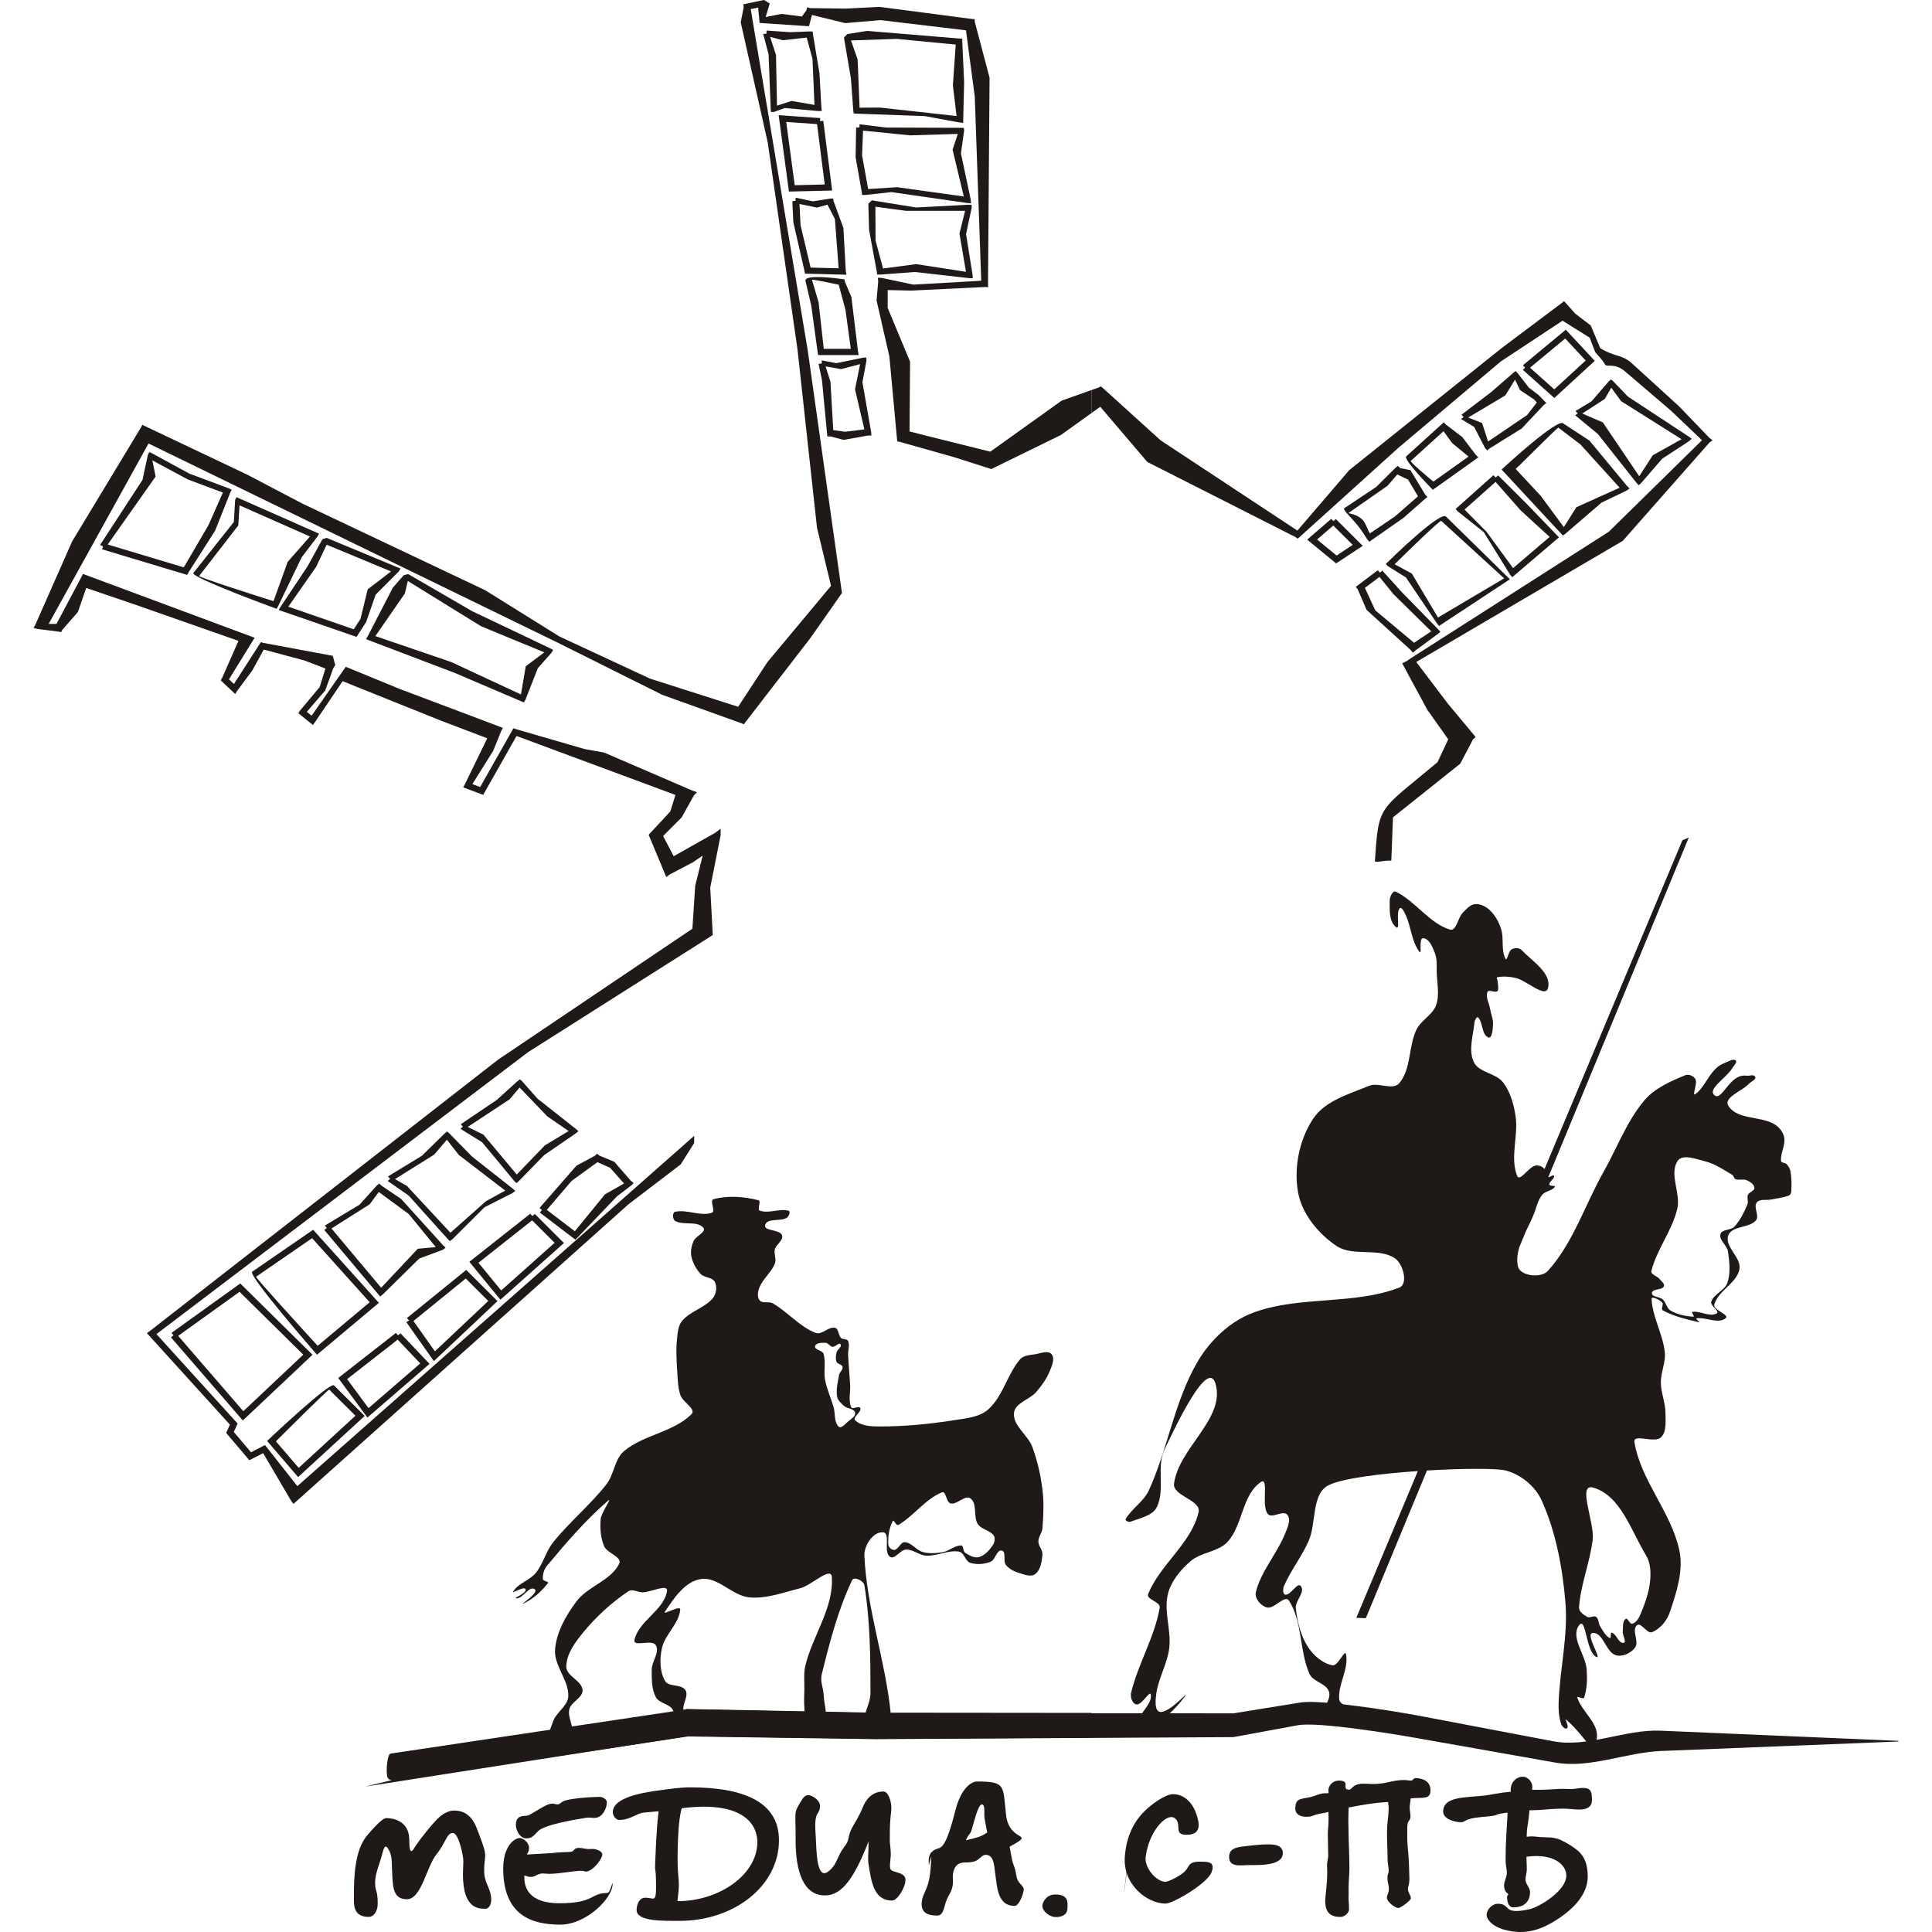 <?xml version="1.0" encoding="UTF-8"?>
<!DOCTYPE svg PUBLIC "-//W3C//DTD SVG 1.1//EN" "http://www.w3.org/Graphics/SVG/1.1/DTD/svg11.dtd">
<!-- Creator: CorelDRAW -->
<svg xmlns="http://www.w3.org/2000/svg" xml:space="preserve" width="600px" height="600px" style="shape-rendering:geometricPrecision; text-rendering:geometricPrecision; image-rendering:optimizeQuality; fill-rule:evenodd; clip-rule:evenodd"
viewBox="0 0 411.25 426.065"
 xmlns:xlink="http://www.w3.org/1999/xlink">
 <defs>
  <style type="text/css">
   <![CDATA[
    .fil0 {fill:#1F1A17}
    .fil1 {fill:#1F1A17;fill-rule:nonzero}
   ]]>
  </style>
 </defs>
 <g id="Слой_x0020_1">
  <path class="fil0" d="M78.729 386.721l65.351 -9.774 41.694 0.824 78.823 0.075 14.821 -2.395c4.416,-0.749 21.27,2.021 25.686,2.844l29.943 5.689c7.635,1.497 15.87,-2.619 23.654,-2.32l52.548 2.246 0 0.15 -52.548 2.096c-7.635,0.374 -15.645,3.892 -23.13,2.545l-30.467 -5.39c-4.64,-0.823 -21.719,-3.668 -26.285,-2.844l-14.223 2.62 -78.973 0.449 -41.32 -0.599 -64.228 9.698c-0.824,0.074 -1.647,0.074 -2.022,-0.674 -0.374,-0.749 -0.15,-5.09 0.674,-5.24z"/>
  <path class="fil1" d="M251.317 395.673c-1.793,0 -4.897,2.3 -6.383,3.805 -1.967,1.965 -3.891,4.976 -4.284,9.951 -0.482,6.23 4.984,10.368 8.962,10.368 1.706,0 9.138,-4.39 10.143,-6.856 1.005,-2.467 -0.918,-2.383 -2.623,-2.383 -2.58,0 -2.23,1.129 -3.236,2.132 -0.961,0.962 -3.541,2.3 -4.328,2.3 -1.924,0 -4.634,-3.094 -4.328,-5.436 0.742,-6.104 5.202,-10.536 6.819,-8.194 0.962,1.421 -0.524,3.261 2.187,3.261 0.83,0 3.235,-0.042 2.579,-3.136 -0.831,-3.93 -3.104,-5.812 -5.508,-5.812zm17.487 11.286c-2.754,0.377 -5.158,0.209 -5.158,2.592 0,2.342 2.667,1.756 4.328,1.756 2.536,0 7.52,0.167 7.52,-2.633 0,-1.965 -2.273,-1.924 -3.367,-1.924 -1.18,0 -2.23,0.083 -3.323,0.209zm19.014 -14.287c-1.268,0 -2.273,1.087 -2.273,2.132 0,0.209 0.045,0.418 0.045,0.544 0,0.166 -0.438,0.125 -0.744,0.125 -1.005,0 -1.661,0.335 -2.404,0.586 -2.491,0.878 -4.197,0.042 -4.197,2.801 0,0.712 0.393,1.798 2.58,1.798 1.355,0 1.224,-0.46 3.497,-0.794 0.481,-0.083 0.743,-0.126 1.224,-0.292 0.131,2.968 -0.131,3.511 -0.131,4.808 0,1.63 0.087,3.22 0.087,4.85 0,0.668 -0.262,1.338 -0.262,2.006 0,0.502 0.044,1.004 0.044,1.505 0,3.094 -0.438,5.101 -0.438,6.572 0,3.177 2.055,3.428 3.367,3.428 0.919,0 1.88,-0.878 1.88,-1.673 0,-0.668 -0.044,-1.338 -0.087,-2.006 -0.044,-0.335 0,-0.678 0,-1.011 0,-0.668 0,-1.296 0,-1.965 0,-1.338 0.174,-2.676 0.174,-4.014 0,-2.885 -0.174,-5.644 -0.218,-9.24 -0.044,-1.756 0,-3.01 0.044,-4.223 3.804,-0.711 5.596,-1.046 8.7,-1.212 0.044,0.752 0.131,0.836 0.131,1.212 0,1.129 -0.131,2.3 -0.263,3.428 -0.218,2.174 -0.044,4.307 0,6.48 0,0.921 0,1.798 0.132,2.717 0.087,0.461 0.131,0.963 0.131,1.422 0,0.417 -0.263,0.795 -0.263,1.212 0,1.756 0.306,1.505 0.306,2.843 0,0.627 -0.437,1.255 -0.437,1.805 0,0.836 1.748,2.258 2.536,2.258 0.524,0 2.754,-1.672 2.754,-2.132 0,-0.593 -0.656,-1.345 -0.656,-2.055 0,-0.209 0.087,-0.461 0.131,-0.67 0.35,-1.254 0.132,-2.55 0.132,-3.846 0,-0.92 -0.087,-1.839 -0.132,-2.759 -0.087,-1.087 -0.218,-2.216 -0.262,-3.303 -0.044,-1.003 0,-2.007 0,-3.052 0,-1.714 0.7,-1.255 0.7,-2.382 0,-0.626 -0.175,-1.296 -0.175,-1.965 0,-0.585 0.132,-1.003 0.219,-2.007 2.579,-0.292 4.372,0.377 4.372,-1.798 0,-1.964 -1.661,-2.676 -3.367,-2.676 -0.349,0 -0.568,0.544 -0.874,0.544 -0.524,0 -1.093,-0.126 -1.661,-0.126 -1.224,0 -2.361,0.251 -3.497,0.502 -2.886,0.668 -4.547,0.208 -6.034,0.334 -1.793,0.209 -1.967,1.296 -2.449,1.296 -2.011,0 0.525,-2.007 -2.361,-2.007zm40.576 -0.848c-1.355,0 -2.841,1.213 -2.623,3.303 -2.667,0.251 -4.065,0.627 -5.684,0.836 -4.248,0.501 -9.232,0.125 -9.232,3.554 0,1.547 2.317,2.341 4.022,2.341 0.831,0 0.569,-0.794 4.249,-1.129 5.465,-0.46 1.706,-0.46 5.946,-1.003 -0.482,7.316 -0.438,9.072 -0.438,10.828 0,0.835 0.263,1.63 0.263,2.467 0,0.418 -0.131,0.836 -0.263,1.255 -0.131,0.501 -0.35,0.961 -0.35,1.504 0,1.547 0.919,1.715 0.919,1.965 0,0.167 -0.263,0.335 -0.263,0.586 0,1.003 0.306,2.299 1.356,2.299 2.667,0 3.716,-1.505 3.716,-3.386 0,-0.961 -1.006,-1.798 -1.006,-2.717 0,-0.502 0.131,-1.004 0.218,-1.505 0.175,-0.961 0,-1.839 0,-3.554 6.165,-0.836 8.789,1.882 8.789,4.14 0,3.47 -6.165,7.024 -8.133,7.442 -6.164,1.338 -3.934,-1.213 -6.995,-1.213 -1.224,0 -2.449,1.296 -2.449,2.425 0,1.011 1.269,2.767 4.635,3.478 2.754,0.585 5.989,0.669 10.579,-2.216 5.99,-3.77 7.083,-7.365 7.083,-9.706 0,-4.39 -2.011,-5.687 -3.673,-6.774 -3.497,-2.258 -4.241,-1.714 -6.864,-1.923 -1.049,-0.083 -1.705,-0.251 -2.929,-0.042 0.044,-1.589 0.131,-2.049 0.349,-3.387 0.175,-1.254 0.219,-1.672 0.263,-2.467 3.279,-0.042 2.886,-0.209 6.121,-0.334 0.743,-0.042 1.487,-0.042 2.186,0 0.874,0.042 1.749,0.167 2.711,0.167 3.017,0 2.754,-1.84 2.754,-2.508 0,-1.715 -0.481,-2.258 -2.054,-2.258 -0.874,0 -1.617,0.25 -2.405,0.25 -0.655,0 -1.355,-0.042 -2.011,-0.042 -1.18,0 -2.317,0.126 -3.497,0.167 -1.093,0.042 -2.143,0.042 -3.235,0.042 0.393,-1.589 -0.875,-2.885 -2.055,-2.885z"/>
  <path class="fil1" d="M233.287 91.101l-6.724 4.825 -15.039 7.357 -0.244 0.145 -0.277 -0.051 -8.058 -2.57 -11.947 -3.371 -0.53 -0.095 -0.059 -0.504 -1.676 -18.185 -2.834 -12.411 0.371 -4.197 -0.094 -0.784 0.838 0.024 7.003 1.482 14.969 -0.852 -1.43 -40.651 -1.937 -14.576 -18.831 -2.248 -7.773 0.66 -0.065 -0.005 -0.071 -0.018 -7.222 -1.774 -0.511 1.929 -0.149 0.56 -0.609 -0.042 -9.657 -0.65 -0.617 -0.042 -0.055 -0.582 -0.271 -2.801 -1.634 0.342 12.569 75.251 7.51 53.247 0.042 0.27 -0.167 0.224 -6.756 9.649 -14.37 18.604 -0.352 0.471 -0.551 -0.242 -17.396 -6.238 -23.327 -11.638 -0.025 -0.013 -89.981 -43.793 -22.021 39.781 1.72 0.009 5.555 -10.463 0.3 -0.563 0.618 0.231 36.436 13.55 0.786 0.292 -0.424 0.69 -5.23 8.48 1.092 1.029 5.642 -8.766 0.299 -0.465 0.546 0.167 15.316 2.852 0.54 2.023 -0.445 0.73 -1.756 4.876 -4.068 4.722 1.058 0.855 7.2 -10.306 0.331 -0.472 0.553 0.215 11.489 4.717 21.885 8.256 0.729 0.283 -0.36 0.66 -1.789 4.406 -4.583 7.323 1.716 0.646 7.042 -12.432 0.298 -0.528 0.593 0.207 15.091 4.378 4.32 0.777 19.475 8.394 0.992 0.347 -0.696 0.748 -2.668 4.797 -4.106 4.115 2.342 4.453 9.167 -5.17 1.185 -0.897 0 1.43 -2.299 11.569 0.541 10.101 0 0.339 -0.287 0.206 -40.426 25.634 -81.952 62.178 17.601 19.4 0.294 0.325 -0.177 0.389 -0.666 1.465 3.803 4.481 2.528 -1.301 0.555 -0.285 0.378 0.479 6.754 8.573 86.288 -76.167 1.226 -1.081 0 1.581 -2.973 4.719 -11.511 8.787 -73.286 65.544 -0.597 0.526 -0.488 -0.617 -6.204 -10.569 -2.508 1.289 -0.535 0.276 -0.38 -0.449 -4.456 -5.252 -0.274 -0.32 0.17 -0.375 0.659 -1.449 -17.808 -19.628 -0.5 -0.552 0.611 -0.438 76.802 -59.849 42.888 -28.906 0.617 -9.472 1.642 -6.646 -2.152 1.48 -5.095 2.671 -0.773 0.583 -0.362 -0.867 -3.369 -8.072 -0.162 -0.387 0.292 -0.314 4.484 -4.824 1.135 -3.652 -35.041 -12.998 -7.049 12.445 -0.306 0.542 -0.606 -0.228 -3.062 -1.153 -0.739 -0.278 0.364 -0.669 4.935 -10.152 -10.408 -3.967 -21.487 -8.625 -6.078 9.017 -0.455 0.65 -0.626 -0.505 -2.143 -1.729 -0.458 -0.37 0.298 -0.493 4.396 -5.263 1.283 -4.096 -4.636 -1.775 -8.969 -2.408 -2.521 4.597 -3.303 4.451 -0.482 0.749 -0.655 -0.617 -2.143 -2.019 -0.396 -0.373 0.282 -0.456 3.643 -8.249 -22.248 -7.806 -11.34 -3.864 -1.81 5.278 -3.469 3.983 -0.261 0.493 -0.566 -0.133 -4.611 -0.576 -0.886 -0.209 0.411 -0.765 8.087 -18.326 15.161 -25.103 0.332 -0.616 0.651 0.316 22.497 10.681 12.181 6.393 40.278 19.085 16.369 10.201 0.001 -0.001 19.976 9.293 19.441 6.211 6.43 -9.821 14.051 -16.853 -3.098 -12.825 -4.297 -39.307 -6.564 -45.64 -5.959 -26.516 0.662 -3.324 -0.098 -0.629 0.662 -0.139 3.104 -0.651 0.805 -0.168 1.258 0.776 -0.893 2.996 3.471 -0.7 4.517 0.572 0.984 -1.347 0.178 -0.671 0.712 0.174 7.862 0.103 7.371 -0.382 20.343 2.662 0.643 0.039 0.039 0.609 3.257 12.29 -0.341 45.462 0.045 0.745 -0.791 -0.023 -16.163 0.785 -5.214 -0.115 -0.007 3.932 4.942 11.859 -0.122 15.379 3.522 0.907 14.296 3.563 15.727 -11.254 6.569 -2.337 0 5.077zm-58.636 -10.31l1.08 3.371 0.622 10.698 2.597 0.354 4.265 -0.515 -2.065 -8.84 1.122 -5.557 -4.202 1.105 -3.419 -0.615zm0.331 14.844l-1.115 -11.757 -0.75 -3.647 0.724 -0.075 -0.049 -0.684 3.229 0.617 5.884 -1.202 0.729 -0.048 0.045 0.691 -0.897 4.772 1.933 11.023 0.047 0.707 -0.756 0.018 -5.344 0.957 -2.939 -0.762 -0.666 0.016 -0.074 -0.625zm-4.758 -33.701c-0.275,-1.614 8.054,-0.396 8.077,-0.394l0.516 0.077 0.092 0.482 1.442 3.411 1.457 11.994 0.151 0.804 -0.869 0 -7.456 0 -0.619 0 -0.098 -0.579 -1.404 -10.249 -1.288 -5.545zm7.333 0.848c-1.535,-0.328 -5.928,-1.253 -5.896,-1.063l1.458 4.95 1.136 10.264 5.965 0 -1.179 -8.621 -1.484 -5.53zm8.084 -17.196l0.041 7.467 1.651 6.163 7.281 -0.968 11.004 1.693 -1.437 -8.439 1.249 -5.012 -13.026 0.005 -6.762 -0.909zm0.316 14.368l-1.709 -9.286 -0.156 -5.728 0.759 -0.762 9.768 1.58 11.562 -0.605 0.684 0.031 0.009 0.645 -1.236 5.811 1.443 9.008 0.009 0.723 -0.765 -0.031 -12.017 -1.357 -7.657 0.577 -0.623 -0.024 -0.071 -0.582zm-17.053 -14.971l0.235 4.697 2.218 9.332 6.179 0.158 -0.82 -10.865 -1.632 -3.163 -2.338 0.636 -3.842 -0.794zm1.113 14.808l-2.47 -10.767 -0.222 -4.638 0.718 -0.11 0.018 -0.684 3.81 0.811 3.852 -0.616 0.604 0.016 0.098 0.558 2.161 5.899 0.529 9.506 0.144 0.817 -0.878 -0.023 -7.662 -0.194 -0.604 -0.015 -0.098 -0.559zm2.758 -32.421l-6.798 -0.481 1.876 13.957 6.619 -0.161 -1.698 -13.316zm-7.578 -1.913l8.284 0.586 -0.055 0.684 0.724 -0.08 1.863 14.624 0.095 0.746 -0.802 0.019 -8.076 0.195 -0.656 0.016 -0.082 -0.613 -2.07 -15.405 -0.112 -0.832 0.886 0.061zm17.722 3.348l-0.213 5.458 1.337 7.427 6.425 -0.403 14.671 2.044 -2.475 -10.333 1.161 -3.464 -10.54 0.318 -10.365 -1.047zm-0.278 13.574l-1.363 -7.703 0.12 -6.53 0.727 -0.055 0.026 -0.684 5.818 0.719 16.547 0.061 0.64 0.023 0.057 0.603 -0.705 5.013 2.155 10.196 0.077 0.812 -0.861 -0.067 -16.713 -2.399 -5.86 0.644 -0.615 -0.048 -0.051 -0.584zm-2.382 -33.458l1.468 4.201 0.431 10.633 4.462 -0.036 16.928 1.867 -0.814 -6.769 0.623 -8.983 -13.031 -1.257 -10.067 0.343zm0.521 15.547l-0.542 -7.19 -1.529 -8.994 0.752 -0.766 4.371 -0.702 20.273 1.677 0.692 0.028 0.007 0.651 0.408 8.951 -0.201 8.209 0.009 0.755 -0.801 -0.069 -7.685 -1.415 -15.095 -0.534 -0.589 -0.051 -0.07 -0.55zm-18.356 -16.344l1.301 4.01 0.216 11.166 3.199 -1.038 5.064 0.872 -0.429 -10.145 -1.28 -4.7 -5.272 0.591 -2.799 -0.756zm0.133 15.934l-0.464 -12.036 -1.193 -4.537 0.724 -0.061 0.014 -0.685 5.209 0.359 4.317 -0.164 0.641 0.013 0.068 0.6 1.436 8.621 0.428 7.563 0.085 0.741 -0.796 0.016 -7.364 -0.67 -2.369 0.865 -0.675 0.013 -0.063 -0.637zm-80.026 104.07l-0.662 2.768 -6.498 9.384 16.704 5.71 15.401 7.159 1.062 -6.219 4.096 -3.063 -13.944 -5.755 -16.159 -9.985zm-8.823 12.152l5.503 -10.653 2.401 -2.763 0.989 -0.266 14.163 8.212 17.195 8.184 0.62 0.324 -0.33 0.591 -3.047 3.445 -2.749 6.991 -0.312 0.561 -0.617 -0.248 -14.522 -6.211 -18.943 -7.204 -0.743 -0.298 0.392 -0.665zm-9.077 -20.158l-2.331 4.914 -6.127 8.755 14.434 4.989 1.481 -2.297 1.589 -6.513 5.149 -3.949 -14.195 -5.898zm-10.154 13.688l5.991 -9.007 3.232 -5.901 0.925 -0.284 15.547 6.46 0.757 0.315 -0.429 0.667 -5.064 5.084 -2.104 6.045 -1.792 2.782 -0.312 0.485 -0.56 -0.194 -15.81 -5.465 -0.817 -0.281 0.437 -0.706zm-17.966 -6.787c-0.166,0.293 13.328,4.579 16.397,5.551l3.127 -8.67 4.921 -5.587 -15.547 -6.87 -0.257 4.414 -8.641 11.161zm16.49 7.023c-0.053,-0.018 -18.313,-6.721 -17.771,-7.672l8.929 -11.253 0.293 -4.894 0.326 -0.57 0.623 0.276 16.864 7.452 0.695 0.307 -0.359 0.635 -3.478 4.565 -5.217 10.838 -0.302 0.536 -0.604 -0.22zm-36.653 -13.965l16.774 5.041 5.425 -9.27 3.197 -7.221 -7.751 -2.904 -7.806 -4.2 0.724 3.563 -10.565 14.991zm16.931 6.525l-18.183 -5.465 0.22 -0.652 -0.653 -0.306 9.357 -14.358 1.184 -5.516 0.322 -0.608 0.647 0.295 8.197 4.462 8.667 3.241 0.66 0.302 -0.323 0.618 -3.334 8.393 -5.889 9.245 -0.277 0.528 -0.597 -0.179zm31.916 179.857c-0.166,-0.165 -9.57,9.215 -11.756,11.397l5.024 5.851 12.515 -11.496 -5.782 -5.754 -0.001 0.002zm-13.239 10.876c0.039,-0.037 13.428,-12.678 14.294,-11.821l-0.528 0.473 0.528 -0.47 6.276 6.246 0.492 0.491 -0.512 0.471 -13.599 12.491 -0.571 0.524 -0.504 -0.587 -5.926 -6.902 -0.411 -0.48 0.463 -0.436zm28.337 -21.906l-11.15 8.71 4.72 6.398 11.411 -9.86 -4.981 -5.249zm-12.595 8.056l12.205 -9.533 0.464 0.528 0.541 -0.456 5.928 6.246 0.479 0.504 -0.526 0.456 -12.555 10.848 -0.616 0.532 -0.476 -0.644 -5.578 -7.562 -0.383 -0.517 0.516 -0.402zm14.633 -12.81l12.553 -10.191 0.528 -0.429 0.479 0.478 5.927 5.917 0.484 0.484 -0.498 0.47 -12.902 12.163 -0.629 0.594 -0.494 -0.698 -5.579 -7.89 0.608 -0.379 -0.477 -0.518zm12.977 -8.725l-11.538 9.367 4.73 6.689 11.773 -11.1 -4.965 -4.956zm14.639 -12.827l-11.839 9.354 5.007 6.11 11.79 -10.514 -4.957 -4.949zm-13.311 8.724l12.9 -10.191 0.468 0.526 0.531 -0.47 5.927 5.917 0.498 0.498 -0.525 0.469 -12.902 11.506 -0.586 0.522 -0.492 -0.601 -5.927 -7.231 -0.428 -0.521 0.536 -0.424zm16.546 -11.033l6.179 4.715 6.643 -8.138 4.208 -2.394 -3.066 -3.46 -2.804 -1.245 -5.68 4.118 -5.481 6.403zm5.78 6.173l-7.324 -5.588 0.46 -0.532 -0.516 -0.483 8.133 -9.318 4.071 -2.187 0.476 -0.448 0.51 0.41 3.296 1.371 3.678 4.217 0.592 0.474 -0.54 0.525 -3.141 2.402 -8.713 9.103 -0.464 0.449 -0.517 -0.395zm-23.219 -24.466l3.445 1.692 7.367 8.803 6.199 -6.434 5.239 -3.152 -4.693 -3.231 -6.121 -6.365 -2.21 2.605 -9.227 6.081zm10.255 11.921l-7.074 -8.536 -4.782 -2.97 0.521 -0.478 -0.456 -0.534 7.93 -5.356 4.622 -4.177 0.494 -0.375 0.462 0.409 3.406 3.848 8.448 6.671 0.58 0.514 -0.594 0.497 -6.961 4.779 -5.592 5.741 -0.52 0.437 -0.485 -0.471zm-26.295 -0.417l2.628 1.505 9.599 10.326 7.823 -6.957 4.263 -2.339 -10.256 -7.873 -2.615 -3.352 -2.794 3.287 -8.648 5.402zm11.649 13.238l-8.635 -9.607 -4.614 -3.213 0.521 -0.478 -0.457 -0.535 7.463 -4.548 5.09 -4.984 0.489 -0.371 0.462 0.402 5.008 5.117 8.939 7.045 0.613 0.535 -0.648 0.498 -6.143 3.11 -7.108 7.081 -0.515 0.396 -0.465 -0.45zm-25.661 -2.345l10.96 13.069 8.072 -8.595 3.975 -0.371 -5.949 -7.276 -6.62 -4.878 -2.012 2.715 -8.426 5.336zm10.271 14.454l-11.856 -14.136 0.571 -0.424 -0.462 -0.531 7.651 -4.605 3.856 -4.269 0.516 -0.398 0.467 0.452 4.346 2.931 9.251 10.219 0.562 0.543 -0.632 0.471 -5.174 1.917 -8.076 7.946 -0.57 0.424 -0.45 -0.537zm-26.894 -3.818c-0.211,0.147 11.064,12.483 13.584,15.238l11.469 -9.612 -12.701 -14.123 -12.352 8.497zm12.952 16.649c-0.042,-0.049 -14.845,-17.041 -13.813,-17.753l12.9 -8.876 0.549 -0.377 0.437 0.487 13.599 15.12 0.459 0.511 -0.53 0.444 -12.553 10.52 -0.568 0.476 -0.481 -0.553zm-30.127 -3.605l14.358 16.613 13.224 -12.467 -14.053 -13.865 -13.529 9.719zm13.739 18.067l-15.342 -17.752 0.565 -0.432 -0.442 -0.545 14.646 -10.519 0.517 -0.374 0.451 0.446 14.993 14.792 0.491 0.483 -0.501 0.473 -14.296 13.478 -0.571 0.539 -0.509 -0.59z"/>
  <path class="fil0" d="M270.596 326.873c-4.093,2.834 -3.91,9.356 -7.215,13.078 -2.068,2.33 -5.924,2.308 -8.268,4.36 -2.197,1.923 -4.269,4.38 -4.961,7.216 -0.939,3.847 0.759,7.943 0.301,11.876 -0.403,3.466 -2.379,6.616 -2.856,10.072 -0.19,1.373 -0.478,3.929 0.902,4.059 2.131,0.202 6.662,-5.195 5.412,-3.458 -2.115,2.937 -4.958,5.45 -8.118,7.216 -0.753,0.42 -2.173,-0.643 -2.105,-1.503 0.174,-2.19 2.957,-3.829 2.706,-6.013 -0.145,-1.257 -1.899,2.235 -3.156,2.105 -0.937,-0.097 -1.422,-1.64 -1.203,-2.557 1.538,-6.426 5.191,-12.279 6.314,-18.79 0.224,-1.295 -3.051,-1.789 -2.555,-3.007 2.663,-6.543 9.511,-11.162 11.124,-18.039 0.633,-2.699 -5.777,-3.567 -5.412,-6.314 1.046,-7.859 11.309,-14.314 9.17,-21.948 -1.646,-5.879 -8.643,8.923 -11.274,14.432 -1.829,3.829 0.158,8.789 -1.654,12.627 -0.956,2.029 -3.773,2.491 -5.863,3.308 -0.376,0.146 -1.257,-0.254 -1.052,-0.602 1.372,-2.335 3.986,-3.852 5.112,-6.314 4.219,-9.225 5.642,-19.716 10.793,-28.454 2.773,-4.705 7.207,-8.905 12.335,-10.782 10.196,-3.733 21.974,-1.596 32.11,-5.489 2.036,-0.782 0.838,-5.264 -0.979,-6.47 -3.671,-2.432 -9.28,-0.269 -12.922,-2.744 -3.988,-2.711 -7.558,-7.019 -8.419,-11.762 -0.989,-5.447 0.261,-11.664 3.328,-16.272 2.644,-3.97 7.926,-5.433 12.336,-7.253 2.058,-0.849 5.22,1.115 6.657,-0.588 2.649,-3.139 1.997,-8.026 3.75,-11.741 0.994,-2.109 3.588,-3.268 4.367,-5.467 0.806,-2.274 0.193,-4.827 0.136,-7.241 -0.033,-1.418 0.117,-2.919 -0.409,-4.236 -0.516,-1.294 -1.204,-3.168 -2.593,-3.279 -1.035,-0.082 -0.193,3.834 -0.819,3.006 -1.728,-2.287 -1.812,-5.453 -3.003,-8.061 -0.28,-0.614 -0.929,-2.02 -1.365,-1.502 -0.896,1.065 0.262,4.978 -0.819,4.099 -1.559,-1.269 -1.365,-3.865 -1.365,-5.875 0,-0.784 0.661,-2.255 1.365,-1.913 4.351,2.11 7.261,6.881 11.873,8.334 1.485,0.468 1.765,-2.588 2.866,-3.69 0.785,-0.785 1.622,-1.812 2.728,-1.912 1.177,-0.107 2.419,0.55 3.275,1.366 1.153,1.1 1.971,2.583 2.457,4.1 0.673,2.104 -0.056,4.594 0.954,6.558 0.375,0.729 0.642,-1.66 1.365,-2.049 0.641,-0.346 1.682,-0.391 2.183,0.136 2.341,2.464 6.603,5.019 5.868,8.336 -0.545,2.459 -4.767,-1.675 -7.233,-2.186 -1.291,-0.269 -2.664,-0.398 -3.957,-0.137 -0.302,0.06 0.055,0.614 0.074,0.922 0.037,0.605 0.162,1.213 0.093,1.815 -0.021,0.184 -0.168,0.392 -0.35,0.434 -0.65,0.15 -1.754,-0.512 -2.001,0.108 -0.443,1.114 0.346,2.373 0.546,3.553 0.209,1.233 0.761,2.441 0.682,3.689 -0.061,0.979 -0.215,3.172 -1.092,2.733 -1.456,-0.728 -1.083,-3.17 -2.183,-4.373 -0.307,-0.336 -0.774,0.64 -0.818,1.093 -0.282,2.902 -1.391,6.113 -0.137,8.744 1.121,2.353 4.836,2.387 6.429,4.45 1.621,2.098 2.376,4.835 2.771,7.457 0.657,4.346 -1.272,9.095 0.347,13.18 0.562,1.418 2.496,-1.915 3.983,-2.255 0.703,-0.161 1.692,0.157 2.04,0.789l30.419 -72.537 1.413 -0.606 -30.978 74.882c0.348,0.066 1.185,-0.668 1.264,-0.274 0.142,0.71 -1.091,1.186 -1.04,1.907 0.032,0.439 1.463,0.16 1.213,0.521 -0.619,0.896 -2.075,0.897 -2.772,1.734 -0.81,0.973 -1.151,2.269 -1.559,3.469 -0.515,1.514 -1.297,3.027 -2.03,4.544l-1.474 3.563c-0.421,1.388 -0.602,2.786 -0.306,4.205 0.451,2.174 5.089,2.686 6.582,1.041 5.615,-6.189 8.18,-14.577 12.297,-21.851 2.984,-5.27 5.099,-11.154 9.007,-15.781 2.274,-2.694 5.751,-4.195 9.007,-5.549 0.741,-0.308 1.869,0.16 2.252,0.867 0.522,0.965 -0.887,3.94 0,3.294 2.433,-1.772 3.2,-5.745 6.502,-6.874 0.709,-0.243 1.695,-0.98 2.331,-0.583 0.527,0.33 -0.383,1.195 -0.693,1.734 -1.194,2.069 -5.825,4.789 -3.811,6.069 1.645,1.047 3.278,-4.916 6.928,-4.398 0.744,0.105 1.505,-0.401 1.905,0.237 0.368,0.59 -0.917,1.049 -1.386,1.561 -1.493,1.626 -5.675,2.985 -4.502,4.855 1.913,3.053 6.908,2.219 10.045,3.989 1.077,0.608 2.019,1.734 2.251,2.948 0.329,1.718 -0.845,3.46 -0.692,5.202 0.041,0.464 0.897,0.353 1.212,0.694 0.403,0.438 0.766,0.974 0.866,1.561 0.254,1.483 0.27,3.009 0.172,4.508 -0.021,0.337 -0.206,0.742 -0.519,0.867 -1.208,0.485 -2.538,0.589 -3.81,0.868 -1.095,0.24 -2.619,-0.203 -3.291,0.693 -0.785,1.049 0.688,2.933 -0.166,3.922 -1.519,1.761 -5.373,1.154 -6.117,3.357 -0.835,2.478 2.992,4.88 2.476,7.444 -0.625,3.108 -4.671,4.686 -5.534,7.736 -0.358,1.263 3.511,2.257 2.476,3.064 -1.685,1.313 -4.296,-0.317 -6.408,0 -0.346,0.052 0.924,0.956 0.583,0.876 -2.735,-0.644 -5.535,-1.298 -8.011,-2.627 -0.515,-0.277 0.269,-1.337 -0.146,-1.751 -0.575,-0.576 -2.374,-1.543 -2.33,-0.73 0.213,4.006 2.471,7.69 2.913,11.677 0.249,2.243 -0.898,4.458 -0.874,6.713 0.025,2.264 1.02,4.451 1.02,6.713 0,1.831 0.316,4.148 -1.02,5.401 -1.438,1.349 -6.145,-0.924 -5.825,1.022 1.396,8.513 8.143,15.463 9.914,23.906 0.935,4.457 -0.623,9.184 -2.063,13.503 -0.63,1.892 -2.094,3.745 -3.938,4.501 -1.139,0.467 -2.461,-2.323 -3.376,-1.499 -1.212,1.089 0.572,3.549 -0.376,4.876 -0.897,1.256 -2.852,2.184 -4.313,1.688 -2.218,-0.754 -2.73,-5.079 -5.064,-4.876 -1.761,0.153 2.291,6.119 0.75,5.251 -2.291,-1.288 -2.197,-9.059 -3.751,-6.938 -1.949,2.66 1.457,6.461 1.689,9.752 0.146,2.066 0.092,4.225 -0.563,6.189 -0.159,0.475 -1.652,-0.476 -1.5,0 0.994,3.116 4.696,5.566 4.314,8.814l-0.376 3.189c-2.126,-2.377 -3.946,-5.066 -6.376,-7.128 -0.479,-0.406 0.67,1.474 0.187,1.876 -0.413,0.344 -1.143,-0.428 -1.313,-0.938 -0.498,-1.494 -0.617,-3.116 -0.563,-4.689 0.258,-7.389 2.12,-14.764 1.501,-22.131 -0.645,-7.677 -2.081,-15.485 -5.252,-22.506 -1.407,-3.115 -4.576,-5.682 -7.878,-6.565 -1.882,-0.502 -9.382,-0.491 -17.405,-0.014l-13.476 32.576 -2.101 -0.084 13.572 -32.364c-8.231,0.564 -16.562,1.605 -19.6,3.074 -3.951,1.913 -2.714,8.368 -4.501,12.379 -1.536,3.449 -3.951,6.469 -5.439,9.94 -0.251,0.585 -0.263,1.875 0.376,1.875 1.287,0 2.603,-2.905 3.376,-1.875 1.001,1.334 -1.312,3.218 -1.125,4.875 0.329,2.928 1.034,5.961 2.625,8.441 1.229,1.914 3.207,3.679 5.439,4.126 1.264,0.253 2.748,-3.702 3.001,-2.438 0.657,3.284 -1.791,6.601 -1.5,9.94 0.115,1.323 2.796,1.682 2.626,3.001 -0.187,1.452 -1.929,2.594 -3.377,2.813 -1.114,0.168 -2.593,-0.771 -2.814,-1.876 -0.377,-1.887 1.89,-3.789 1.313,-5.625 -0.582,-1.858 -3.531,-2.157 -4.313,-3.939 -2.245,-5.111 -1.49,-11.431 -4.501,-16.129 -0.918,-1.431 -3.23,1.923 -4.876,1.501 -1.346,-0.346 -2.768,-2.028 -2.439,-3.377 1.127,-4.617 4.587,-8.351 6.377,-12.754 0.546,-1.343 1.491,-3.2 0.562,-4.313 -0.921,-1.106 -3.401,0.925 -4.313,-0.187 -1.515,-1.848 0.389,-8.353 -1.575,-6.993zm73.386 1.198c6.047,1.783 8.329,9.549 11.612,14.93 0.982,1.608 1.08,3.704 0.905,5.58 -0.236,2.551 -1.134,5.022 -2.111,7.39 -0.354,0.856 -0.927,1.83 -1.81,2.112 -0.585,0.185 -1.043,-1.456 -1.508,-1.056 -0.741,0.635 -0.52,1.894 -0.603,2.865 -0.069,0.804 0.954,2.363 0.151,2.413 -1.138,0.071 -1.489,-1.886 -2.565,-2.262 -0.404,-0.142 -0.072,1.406 -0.452,1.206 -0.978,-0.517 -1.511,-1.633 -2.111,-2.564 -0.415,-0.643 -0.288,-1.657 -0.906,-2.111 -0.525,-0.388 -1.389,0.318 -1.96,0 -0.808,-0.453 -1.874,-1.187 -1.809,-2.112 0.358,-5.064 2.411,-9.89 3.016,-14.93 0.455,-3.794 -3.514,-12.542 0.151,-11.461zm18.504 -71.949c1.049,-1.774 4.181,-0.491 6.183,0 2.152,0.527 4.037,1.847 5.945,2.973 0.341,0.2 0.342,0.814 0.714,0.951 0.784,0.289 1.737,-0.11 2.496,0.237 0.714,0.326 1.607,0.882 1.665,1.665 0.052,0.699 -1.156,0.9 -1.426,1.546 -0.277,0.658 0.159,1.483 -0.119,2.14 -0.735,1.734 -1.588,3.483 -2.854,4.876 -0.787,0.865 -2.797,0.532 -3.092,1.665 -0.349,1.339 1.468,2.435 1.665,3.805 0.329,2.275 0.609,4.715 -0.119,6.897 -0.578,1.733 -2.962,2.439 -3.567,4.162 -0.318,0.903 2.031,2.159 1.189,2.615 -1.572,0.853 -3.582,-0.604 -5.352,-0.357 -0.362,0.051 0.603,1.088 0.238,1.07 -1.718,-0.085 -3.493,-0.466 -4.994,-1.308 -0.892,-0.499 -1.04,-1.795 -1.784,-2.496 -0.672,-0.634 -2.455,-0.506 -2.379,-1.427 0.083,-0.99 2.146,-0.553 2.616,-1.427 0.302,-0.563 -0.554,-1.164 -0.951,-1.665 -0.522,-0.658 -1.99,-0.968 -1.784,-1.783 1.215,-4.788 4.572,-8.869 5.708,-13.675 0.802,-3.394 -1.775,-7.462 0,-10.463z"/>
  <path class="fil0" d="M110.743 346.888c1.626,-2.001 2.208,-4.713 3.815,-6.731 3.619,-4.543 8.214,-8.258 11.782,-12.844 1.705,-2.192 1.781,-5.584 3.925,-7.35 4.34,-3.574 10.819,-4.115 14.808,-8.077 1.151,-1.143 -1.934,-2.671 -2.435,-4.213 -0.565,-1.737 -0.592,-3.611 -0.706,-5.435 -0.141,-2.233 -0.285,-4.488 -0.058,-6.714 0.151,-1.472 0.217,-3.157 1.18,-4.28 1.812,-2.111 4.939,-2.809 6.731,-4.936 0.777,-0.922 0.989,-2.511 0.449,-3.59 -0.542,-1.08 -2.332,-0.907 -3.151,-1.795 -0.974,-1.058 -1.714,-2.409 -2.019,-3.815 -0.241,-1.106 0.028,-2.318 0.457,-3.366 0.467,-1.142 2.981,-2.093 2.156,-3.011 -1.42,-1.578 -4.347,-0.433 -6.194,-1.477 -0.586,-0.331 -0.657,-1.873 0,-2.02 2.629,-0.584 5.519,1.064 8.078,0.225 0.959,-0.315 -0.578,-2.742 0.397,-3.006 3.176,-0.86 6.678,-0.57 9.872,0.224 0.759,0.188 -0.385,2.062 0.354,2.319 1.985,0.691 4.275,-0.539 6.307,0 0.521,0.139 0.066,1.289 -0.393,1.571 -1.426,0.872 -4.315,-0.03 -4.759,1.582 -0.384,1.391 3.172,0.904 3.704,2.247 0.431,1.088 -1.287,2.006 -1.571,3.141 -0.254,1.016 0.393,2.171 0,3.142 -0.772,1.903 -2.576,3.266 -3.366,5.16 -0.374,0.897 -0.612,2.162 0,2.917 0.629,0.774 2.055,0.171 2.917,0.673 3.299,1.92 5.872,5.11 9.424,6.507 1.368,0.538 2.823,-1.409 4.263,-1.122 0.854,0.17 0.729,1.627 1.346,2.244 0.402,0.402 1.354,0.147 1.571,0.673 0.398,0.968 -0.049,2.096 0,3.142 0.101,2.171 0.321,4.337 0.449,6.506 0.096,1.644 -0.432,3.426 0.224,4.936 0.27,0.621 1.821,-0.422 2.02,0.225 0.285,0.929 -1.827,2.024 -1.122,2.692 1.343,1.273 3.534,1.347 5.384,1.347 5.403,0 10.818,-0.498 16.155,-1.347 2.71,-0.43 5.822,-0.621 7.853,-2.468 3.209,-2.917 4.144,-7.694 6.956,-10.995 0.766,-0.9 2.198,-0.934 3.366,-1.122 1.18,-0.19 2.829,-0.924 3.59,0 0.814,0.988 0.032,2.629 -0.449,3.815 -0.67,1.653 -1.759,3.131 -2.917,4.487 -1.477,1.729 -4.768,2.444 -4.936,4.712 -0.207,2.803 3.055,4.77 4.039,7.404 1.13,3.025 1.844,6.22 2.245,9.423 0.352,2.821 0.222,5.694 0,8.527 -0.079,1.014 -0.898,1.9 -0.898,2.917 0,1.017 0.992,1.904 0.898,2.917 -0.142,1.507 -0.379,3.33 -1.571,4.263 -0.944,0.738 -2.445,0.13 -3.591,-0.225 -1.09,-0.338 -2.219,-0.892 -2.917,-1.795 -0.665,-0.861 0.17,-2.928 -0.897,-3.142 -1.142,-0.228 -1.385,2.049 -2.469,2.469 -1.396,0.54 -3.062,0.684 -4.487,0.224 -1.107,-0.357 -1.32,-2.281 -2.468,-2.468 -2.381,-0.388 -4.77,0.99 -7.18,0.898 -1.56,-0.06 -2.927,-1.389 -4.487,-1.347 -1.306,0.036 -2.54,2.347 -3.591,1.571 -1.503,-1.111 0.298,-5.311 -1.57,-5.385 -2.183,-0.087 -4.137,2.979 -4.04,5.161 0.528,11.815 4.685,23.23 5.834,35.002 0.146,1.497 -0.673,3.366 -2.02,4.039 -1.184,0.593 -3.455,0.154 -3.815,-1.122 -0.701,-2.485 1.347,-5.046 1.347,-7.629 0,-7.939 -0.075,-15.945 -1.347,-23.783 -0.156,-0.959 -2.273,-1.999 -2.693,-1.122 -3.148,6.595 -4.973,13.773 -6.731,20.867 -0.361,1.459 0.389,2.985 0.45,4.487 0.089,2.242 1.083,4.768 0,6.732 -0.58,1.05 -2.72,0.6 -3.591,-0.225 -0.938,-0.888 -0.56,-2.529 -0.673,-3.815 -0.112,-1.267 -0.031,-2.544 0,-3.815 0.044,-1.796 -0.2,-3.64 0.224,-5.384 1.605,-6.598 6.279,-12.744 5.834,-19.521 -0.162,-2.455 -4.568,1.879 -6.956,2.468 -3.689,0.911 -7.436,2.367 -11.219,2.02 -3.818,-0.35 -6.989,-4.677 -10.77,-4.039 -3.497,0.59 -5.885,4.229 -7.853,7.18 -0.627,0.941 3.46,-1.578 3.366,-0.449 -0.261,3.133 -3.38,5.451 -4.039,8.526 -0.503,2.35 -0.502,5.083 0.673,7.18 0.803,1.43 3.578,0.654 4.487,2.019 0.751,1.127 -0.374,2.687 -0.449,4.039 -0.074,1.344 0.887,3.027 0,4.04 -0.696,0.796 -2.581,0.447 -3.141,-0.449 -0.578,-0.924 1.37,-2.16 0.897,-3.142 -0.695,-1.442 -3.07,-1.499 -3.815,-2.917 -0.948,-1.808 -0.897,-4.017 -0.897,-6.057 0,-1.82 1.818,-3.817 0.897,-5.385 -0.817,-1.393 -5.039,0.459 -4.711,-1.122 0.877,-4.225 6.456,-6.517 7.18,-10.771 0.301,-1.77 -3.589,0.225 -5.385,0.225 -1.05,0 -2.271,-0.81 -3.141,-0.225 -3.691,2.482 -7.044,5.544 -9.873,8.976 -1.808,2.193 -3.765,4.786 -3.815,7.628 -0.036,2.095 3.441,3.07 3.591,5.16 0.122,1.717 -2.508,2.592 -2.918,4.263 -0.463,1.894 1.302,4.08 0.449,5.833 -0.746,1.535 -3.14,3.516 -4.487,2.469 -1.481,-1.152 -0.155,-3.834 0.449,-5.609 0.702,-2.064 3.304,-3.43 3.366,-5.609 0.101,-3.574 -3.223,-6.76 -2.917,-10.322 0.33,-3.835 2.401,-7.466 4.711,-10.545 2.511,-3.35 7.554,-4.558 9.424,-8.302 0.763,-1.53 -2.675,-2.324 -3.33,-3.905 -0.764,-1.839 -0.922,-3.945 -0.75,-5.93 0.126,-1.455 2.715,-5.034 1.612,-4.076 -4.955,4.3 -9.269,9.315 -13.463,14.359 -0.65,0.783 -0.956,1.902 -0.897,2.918 0.028,0.478 1.419,0.521 1.122,0.898 -1.45,1.831 -3.264,3.508 -5.384,4.486 -1.209,0.558 3.55,-2.368 2.468,-3.141 -1.225,-0.874 -2.533,2.02 -4.04,2.02 -0.951,0 2.394,-1.146 2.02,-2.02 -0.358,-0.836 -3.174,1.22 -2.693,0.448 1.128,-1.803 3.597,-2.388 4.936,-4.039zm61.594 -49.986c-0.148,0.822 1.638,0.859 1.877,1.659 0.548,1.839 -0.024,3.864 0.331,5.75 0.386,2.05 1.295,3.968 1.876,5.972 0.412,1.425 0.055,3.263 1.103,4.313 0.558,0.559 1.494,-0.595 2.097,-1.106 0.639,-0.544 1.754,-1.177 1.545,-1.991 -0.235,-0.911 -1.726,-0.812 -2.428,-1.437 -0.649,-0.579 -1.407,-1.244 -1.545,-2.101 -0.253,-1.572 0.151,-3.191 0.442,-4.756 0.117,-0.632 0.893,-1.137 0.772,-1.769 -0.108,-0.565 -1.105,-0.575 -1.324,-1.106 -0.267,-0.647 -0.156,-1.418 0,-2.101 0.146,-0.642 1.27,-1.236 0.882,-1.769 -0.362,-0.499 -1.152,0.614 -1.765,0.553 -0.591,-0.059 -0.952,-0.868 -1.545,-0.885 -0.814,-0.023 -2.172,-0.027 -2.318,0.774zm17.128 38.557c0.227,-0.44 0.79,1.104 1.217,0.854 3.455,-2.023 5.915,-5.674 9.617,-7.197 0.962,-0.395 0.93,2.224 1.947,2.439 1.473,0.312 3.181,-2.006 4.381,-1.097 1.55,1.172 0.552,3.964 1.583,5.611 0.771,1.232 2.705,1.366 3.53,2.561 0.418,0.606 0.175,1.591 -0.243,2.196 -0.754,1.091 -1.761,2.227 -3.044,2.562 -1.031,0.269 -2.154,-0.391 -3.044,-0.976 -0.501,-0.33 -0.252,-1.571 -0.851,-1.586 -1.425,-0.036 -2.613,1.219 -4.018,1.464 -1.439,0.251 -2.969,0.369 -4.382,0 -1.476,-0.386 -2.495,-2.079 -4.017,-2.196 -0.955,-0.073 -1.363,1.582 -2.312,1.708 -0.599,0.08 -1.305,-0.617 -1.34,-1.219 -0.099,-1.735 0.18,-3.578 0.974,-5.124z"/>
  <path class="fil1" d="M295.803 190.037c0.799,-12.846 0.848,-11.059 13.803,-21.951l2.37 -5.045 -4.63 -6.53 -5.531 -10.239 1.096 -0.531 0.552 -0.413 43.919 -28.061 20.554 -20.182 -6.837 -6.515 -10.388 -8.877c-2.235,-1.692 -3.763,-0.649 -4.144,-1.293 -0.246,-0.415 -0.61,-1.033 -2.156,-2.696l-0.005 -0.005 -0.003 -0.003 0.001 0 -1.243 -3.233 -7.062 -4.415 1.547 0.368 -14.06 9.281 -22.506 18.971 -21.864 19.747 -0.453 0.372 -0.474 -0.348 -32.677 -16.561 -10.379 -12.171 -1.947 1.396 0 -5.077 1.6 -0.569 0.014 -0.009 0.005 -0.002 0.425 -0.241 0.395 0.289 12.819 11.612 30.167 19.906 11.432 -13.329 33.634 -26.935 13.184 -9.89 0.548 -0.451 0.478 0.514 1.961 2.223 3.452 2.634 2.104 5.02 0.005 0.007 0.002 0.002 0 0c3.308,1.949 4.306,1.255 6.662,3.039l10.757 9.811 6.628 6.897 0.71 0.538 -0.713 0.533 -19.09 21.648 -45.545 26.715 7.014 9.244 5.671 6.809 0.418 0.528 -0.546 0.413 -2.862 5.443 -14.826 11.821 -0.369 9.537c-1.54,-0.053 -2.232,0.311 -3.618,0.255zm34.208 -108.95l5.348 4.78 6.927 -6.362 -4.518 -4.855 -7.757 6.437zm4.852 6.229l-6.433 -5.752 0.501 -0.497 -0.483 -0.515 8.902 -7.386 0.547 -0.453 0.482 0.517 5.456 5.862 0.455 0.489 -0.495 0.454 -7.922 7.275 -0.5 0.461 -0.509 -0.455zm-18.492 4.758l3.071 1.225 1.319 4.073 8.617 -5.852 2.14 -2.776 -0.656 -0.683 -3.051 -2.031 -1.11 -2.301 -2.135 3.473 -8.195 4.872zm3.712 6.705l-2.407 -4.647 -2.879 -1.731 0.574 -0.421 -0.474 -0.521 6.511 -4.963 4.882 -4.241 0.536 -0.433 0.476 0.495 2.447 3.168 2.19 1.659 1.16 1.207 0.502 0.524 -0.568 0.456 -4.869 5.171 -7.036 4.376 -0.579 0.465 -0.466 -0.564zm-16.371 2.862c-0.234,0.212 3.583,3.413 4.979,4.572l7.753 -5.523 -3.626 -3.009 -1.888 -2.585 -7.218 6.545zm4.417 5.921c-0.018,-0.018 -6.127,-6.275 -5.427,-6.909l7.752 -7.03 0.534 -0.485 0.503 0.512 3.59 2.747 2.977 3.914 0.548 0.556 -0.642 0.458 -8.863 6.317 -0.525 0.374 -0.447 -0.455zm-18.145 5.565c-0.038,0.139 1.637,0.165 2.983,1.383 0.807,0.73 1.355,2.687 1.735,3.128l5.553 -3.776 5.049 -4.408 -2.185 -3.681 -2.375 -1.14 -2.155 2.495 -8.606 5.999zm4.152 5.863c-0.008,-0.009 -1.037,-1.79 -2.405,-3.439 -1.368,-1.648 -3.076,-3.165 -2.683,-3.477l7.028 -4.678 4.275 -4.244 0.54 -0.427 0.471 0.497 2.271 0.46 3.263 5.39 0.503 0.532 -0.586 0.453 -4.692 4.132 -6.976 4.876 -0.546 0.421 -0.464 -0.497zm-7.517 -3.093l-3.571 3.081 4.299 3.533 3.554 -2.347 -4.282 -4.267zm-5.15 2.59l4.699 -4.055 0.49 0.504 0.531 -0.47 5.351 5.333 0.577 0.575 -0.691 0.456 -4.71 3.111 -0.466 0.307 -0.43 -0.353 -5.338 -4.388 -0.611 -0.502 0.6 -0.517zm15.338 8.742l-3.205 2.415 2.272 4.952 8.562 7.155 3.786 -2.525 -8.358 -8.227 -3.057 -3.771zm-4.677 1.772l4.307 -3.244 0.454 0.533 0.54 -0.456 4.184 4.621 8.162 8.356 0.475 0.499 -0.517 0.457 -4.969 3.662 -0.579 0.513 -0.493 -0.589 -9.726 -8.858 -1.958 -4.537 -0.446 -0.532 0.566 -0.426zm18.305 -14.13c-0.27,-0.264 -8.295,7.609 -10.279,9.566l3.786 2.045 5.769 9.696 14.599 -8.636 -13.875 -12.671zm-11.776 9.055c0.034,-0.033 11.494,-11.31 12.825,-10.006l13.495 13.247 0.587 0.578 -0.696 0.459 -14.355 9.462 -0.557 0.367 -0.427 -0.498 -6.888 -10.192 -4.023 -2.515 -0.4 -0.465 0.439 -0.437zm23.753 -17.651l-6.843 6.102 4.85 4.894 5.851 8.019 8.064 -6.882 -6.381 -5.844 -5.541 -6.288zm-8.326 5.535l7.857 -7.005 0.502 0.496 0.533 -0.464 6.372 6.343 6.548 6.807 0.498 0.507 -0.543 0.464 -9.188 7.841 -0.58 0.494 -0.481 -0.58 -5.785 -9.353 -5.806 -4.632 -0.407 -0.491 0.479 -0.427zm22.19 -17.486c-0.173,-0.17 -7.311,7.145 -9.432,9.088l5.512 5.916 5.11 6.917 2.776 -4.394 9.534 -4.296 -8.661 -9.559 -4.839 -3.671zm-12.042 8.767c0.035,-0.032 11.856,-10.926 13.092,-9.717l5.777 3.778 8.293 10.01 0.569 0.559 -0.657 0.464 -5.536 2.665 -7.973 6.872 -0.539 0.382 -0.444 -0.478 -12.62 -13.592 -0.455 -0.489 0.494 -0.453zm17.304 -11.896l4.536 1.965 8.016 11.866 2.985 -4.626 6.351 -3.544 -13.345 -8.398 -2.152 -2.96 -1.422 2.478 -4.969 3.22zm3.43 4.514l-4.986 -4.119 0.553 -0.446 -0.502 -0.497 3.531 -2.132 3.818 -4.419 0.456 -0.407 0.494 0.362 3.263 3.405 13.403 8.81 0.676 0.496 -0.627 0.549 -5.868 3.833 -4.651 5.37 -0.556 0.488 -0.494 -0.543 -8.508 -10.751z"/>
  <polygon class="fil0" points="144.08,376.89 185.774,377.713 233.295,377.759 233.295,383.207 185.625,383.477 144.305,382.879 73.096,393.998 "/>
  <path class="fil1" d="M92.764 399.277c-1.137,0 -2.23,0.585 -3.104,1.295 -1.312,1.046 -4.373,4.934 -5.377,6.439 -0.35,0.544 -0.7,1.213 -0.962,1.213 -0.481,0 -0.437,-1.631 -0.481,-2.802 -0.174,-3.805 -3.41,-4.474 -5.071,-4.474 -0.919,0 -3.149,2.593 -4.023,3.596 -3.06,3.386 -3.104,9.784 -3.104,13.881 0,1.421 -0.263,4.313 3.279,4.313 1.005,0 1.967,-1.136 1.967,-2.934 0,-3.177 -0.569,-2.508 -0.569,-4.64 0,-1.965 0.919,-3.889 1.487,-6.021 0.35,-1.338 0.656,-2.634 1.399,-1.422 0.961,1.547 0.743,3.094 0.831,4.349 0.219,3.177 -0.174,6.773 3.279,6.773 3.235,0 4.328,-7.233 6.601,-9.993 1.88,-2.299 2.143,-4.389 3.323,-4.598 0.131,0 0.262,-0.042 0.349,0 1.181,0.251 2.187,4.975 2.187,6.104 0,1.003 -0.088,2.007 -0.088,3.011 0,7.776 3.629,7.567 5.028,7.567 0.787,0 1.924,-1.504 0.612,-4.64 -0.7,-1.673 -1.093,-2.425 -0.919,-4.975 0.219,-2.76 0.569,-2.174 -1.137,-6.732 -0.742,-2.007 -1.748,-5.309 -5.508,-5.309zm32.047 -3.011c-1.661,0 -7.17,0.335 -8.219,1.087 -0.7,0.501 -0.787,0.669 -1.356,0.543 -0.656,-0.125 -1.093,-0.501 -3.323,0.836 -2.272,1.338 -2.622,1.589 -3.017,1.673 -0.742,0.125 -2.535,-0.209 -2.535,2.006 0,1.381 0.961,3.011 2.317,3.011 1.399,0 1.88,-0.961 2.667,-1.673 1.661,-1.463 8.307,-2.508 10.581,-2.884 0.699,-0.126 1.442,0.125 2.142,0 1.443,-0.209 2.361,-2.091 2.361,-3.429 0,-0.627 -0.918,-1.17 -1.617,-1.17zm-17.575 9.073c-1.268,0 -3.672,1.881 -3.672,6.731 0,10.285 6.252,12.375 12.59,12.375 5.596,0 11.543,-5.694 11.543,-9.039 0,-0.752 -0.525,2.057 -1.18,2.057 -3.804,0 -2.667,2.258 -10.581,2.258 -6.558,0 -7.87,-3.303 -7.695,-6.146 2.404,0.962 2.317,-0.417 4.11,-0.417 0.393,0 0.83,0.083 1.268,0.083 1.224,0 2.58,-0.167 4.46,-0.418 1.792,-0.251 2.316,-0.251 2.885,-0.251 0.306,0 0.569,0.167 0.831,0.167 1.53,0 3.629,-2.843 3.629,-3.763 0,-0.669 -1.093,-1.129 -1.88,-1.212 -0.437,-0.043 -0.874,0.042 -1.312,0 -0.655,-0.043 -1.355,-0.252 -1.967,-0.252 -1.311,0 -0.787,0.795 -1.924,0.878 -0.787,0.084 -0.481,0 -2.491,0.126 -1.181,0.125 -1.836,0.167 -4.066,0.292 -0.743,0.042 -1.487,0.084 -2.23,0.126 -0.262,0 -0.524,0.042 -0.787,0.042 1.487,-2.133 -0.743,-3.637 -1.53,-3.637zm37.556 -11.171c-2.186,0 -4.373,0.334 -6.559,0.627 -3.891,0.501 -10.499,1.589 -10.499,4.849 0,0.753 0.655,1.715 1.442,1.715 1.924,0 3.33,-1.004 4.51,-1.422 0.744,-0.292 1.793,-0.251 4.153,-0.501 -0.131,1.087 -0.481,3.846 -0.743,10.954 -0.131,3.219 0.175,0.669 0.175,6.021 0,2.383 -0.393,2.342 -0.918,2.258 -0.831,-0.125 -1.576,-0.292 -2.186,0 -0.787,0.376 -1.18,1.63 -1.18,2.558 0,2.55 5.902,2.382 9.486,2.382 12.023,0 21.904,-7.699 21.904,-17.776 0,-8.864 -8.526,-11.665 -19.586,-11.665zm-1.836 4.598c14.296,-1.798 16.658,4.182 16.658,7.443 0,7.398 -8.744,13.127 -17.62,13.044 0.175,-1.59 0.306,-2.634 0.306,-3.554 0,-1.965 -0.35,-2.3 -0.263,-7.568 0.132,-6.731 0.7,-8.696 0.919,-9.365zm27.806 -2.89c-0.786,0 -1.312,1.003 -1.793,1.798 -1.312,2.258 -0.918,1.504 -0.918,7.693 0,2.55 -0.088,12.634 6.471,12.634 3.847,0 6.558,-4.063 9.618,-11.923 0,2.843 -0.219,3.846 0,5.101 0.611,3.596 1.049,7.951 5.202,7.951 1.138,0 2.93,-2.85 2.93,-4.565 0,-1.255 -1.443,-1.505 -2.186,-1.756 -1.355,-0.376 -1.355,-0.543 -1.092,-3.094 0.174,-1.504 -0.175,-2.717 -0.175,-4.013 0,-1.631 0,-3.387 0.175,-5.059 0.131,-1.087 0.305,-2.133 0,-3.345 -0.219,-0.961 -0.743,-2.216 -1.575,-2.216 -2.929,0 -4.11,2.383 -4.591,3.554 -0.743,1.881 -1.792,3.428 -2.317,4.432 -0.874,1.714 -0.611,2.049 -1.006,3.051 -0.262,0.627 -0.742,1.171 -1.136,1.756 -0.743,1.087 -1.137,2.383 -1.793,3.429 -0.481,0.752 -1.53,1.797 -2.186,1.797 -1.88,0 -1.748,-6.27 -1.924,-8.528 -0.437,-5.77 0.961,-3.972 0.961,-6.397 0,-1.046 -1.575,-2.299 -2.666,-2.299zm37.231 -3.005c-0.831,0 -3.323,1.004 -4.679,6.271 -2.054,8.195 -3.104,8.278 -3.934,8.529 -2.273,0.711 -1.967,2.427 -1.967,3.596 0,0.375 0.524,-2.103 0.524,-1.769 0,0.166 0,3.274 -0.568,5.532 -0.524,2.132 -1.53,3.052 -1.53,4.857 0,2.215 1.793,2.55 3.454,2.55 1.443,0 1.487,-2.09 2.054,-3.435 0.438,-1.046 1.356,-2.133 1.399,-3.805 0.044,-0.627 -0.087,-1.255 0,-1.882 0.393,-2.676 2.098,-2.592 3.06,-2.592 0.874,0 1.705,-0.126 2.404,-0.586 0.612,-0.418 1.093,-1.087 1.749,-1.087 1.705,0 1.836,2.049 2.011,3.345 0.525,3.554 0.437,7.91 4.416,7.91 0.918,0 1.967,-2.684 1.967,-3.645 0,-0.919 -1.356,-1.212 -1.617,-3.01 -0.087,-0.293 -0.087,-0.627 -0.175,-0.962 -0.174,-0.877 -0.612,-1.714 -0.787,-2.592l-0.524 -2.843c6.077,-3.345 -0.087,-0.711 -0.788,-7.024 -0.742,-6.397 0.088,-7.359 -6.47,-7.359zm1.137 5.059c0.7,0 0.524,1.672 0.524,2.132 0,1.004 0.263,1.965 0.656,4.055 -1.53,1.046 -2.317,1.129 -4.678,1.715 0.043,-0.167 0.087,-0.292 0.174,-0.46 0.263,-0.586 0.831,-1.046 1.006,-1.63 0.568,-1.799 1.442,-5.812 2.317,-5.812zm16.176 19.859c-1.967,0 -2.841,1.756 -2.841,2.508 0,1.22 1.661,2.475 2.929,2.475 2.492,0 2.623,-1.471 2.623,-2.223 0,-1.046 0.219,-2.76 -2.711,-2.76zm15.714 -4.424c3.594,-29.53 -2.327,17.791 0,0z"/>
 </g>
</svg>
